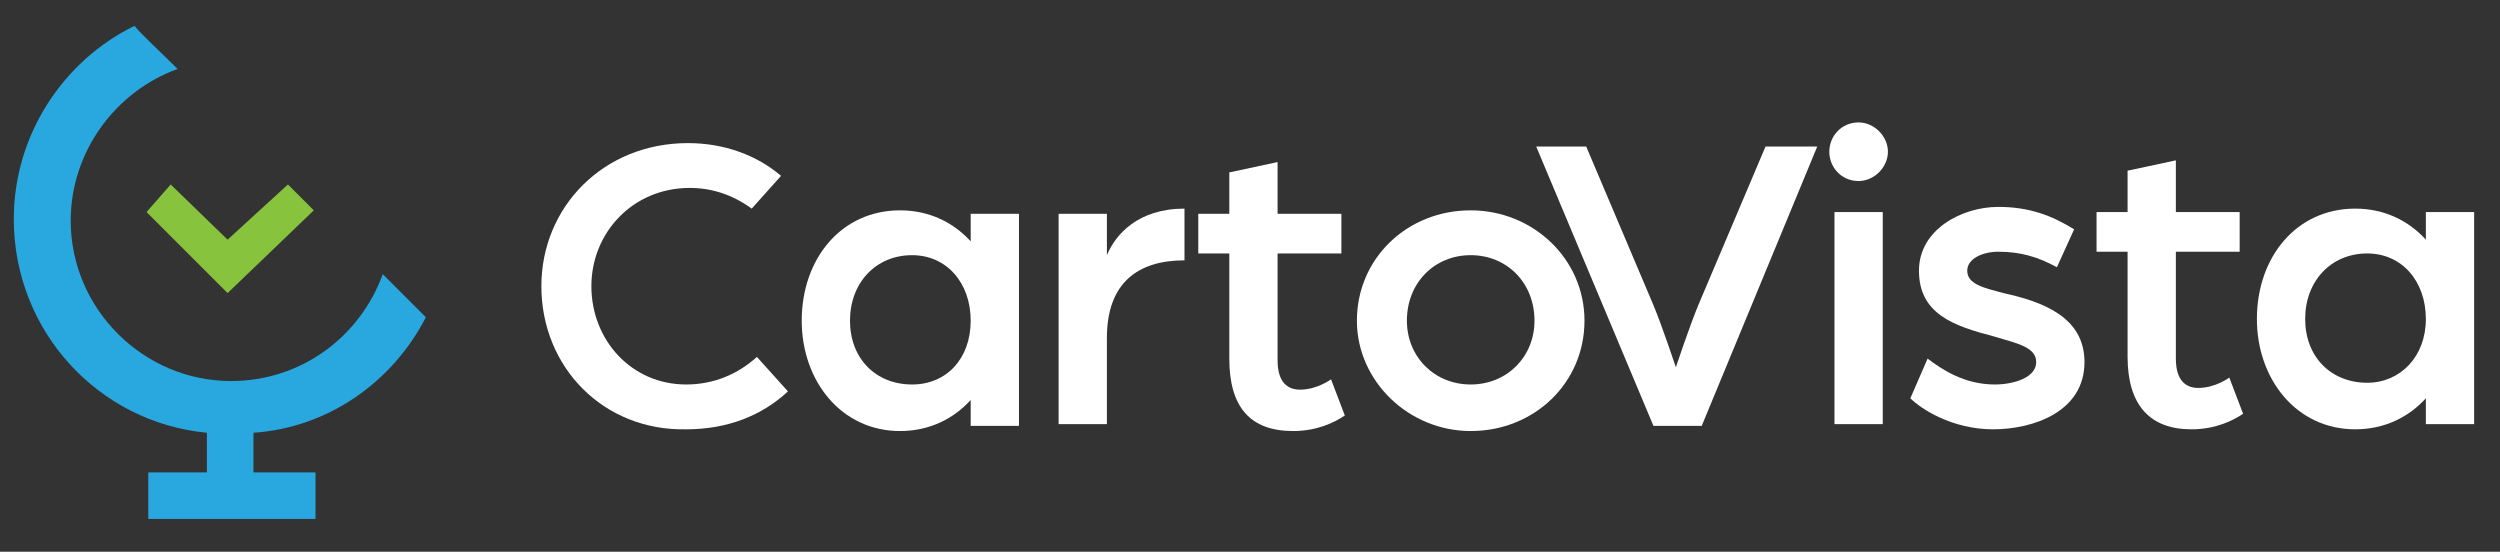 <svg width="145" height="32" viewBox="0 0 145 32" fill="none" xmlns="http://www.w3.org/2000/svg">
<rect x="0" y="0" width="145" height="32" fill="#333333" stroke="none"/>
<path d="M31.4 16.6C31.4 12 35 8.3 39.9 8.3C42 8.3 43.9 9 45.3 10.2L43.6 12.1C42.5 11.3 41.3 10.9 40 10.9C36.7 10.9 34.3 13.5 34.3 16.6C34.3 19.7 36.6 22.3 39.8 22.3C41.4 22.3 42.8 21.7 43.9 20.7L45.7 22.7C44.2 24.1 42.2 24.9 39.8 24.9C35 25 31.4 21.3 31.4 16.6Z" fill="white"/>
<path d="M46.5 18.6C46.5 15 48.8 12.2 52.2 12.2C53.9 12.2 55.3 12.9 56.3 14V12.4H59.1V24.7H56.3V23.2C55.3 24.3 53.9 25 52.2 25C48.8 25 46.5 22.1 46.5 18.6ZM56.3 18.6C56.3 16.4 54.9 14.8 52.9 14.8C50.8 14.8 49.3 16.4 49.3 18.6C49.3 20.8 50.8 22.3 52.9 22.3C54.9 22.3 56.3 20.8 56.3 18.6Z" fill="white"/>
<path d="M61.4 12.4H64.2V14.8C64.7 13.6 66 12.1 68.7 12.1V15.1C66 15.1 64.2 16.4 64.2 19.6V24.6H61.4V12.4Z" fill="white"/>
<path d="M71.3 20.8V14.7H69.5V12.4H71.3V10L74.1 9.4V12.4H77.8V14.7H74.1V20.9C74.1 22.2 74.7 22.6 75.4 22.6C76.4 22.6 77.2 22 77.2 22L78 24.1C77.4 24.5 76.4 25 75 25C72.5 25 71.3 23.6 71.3 20.8Z" fill="white"/>
<path d="M78.7 18.6C78.7 15 81.6 12.2 85.3 12.2C88.9 12.2 91.9 15 91.9 18.6C91.9 22.2 89 25 85.3 25C81.7 25 78.7 22.1 78.7 18.6ZM89 18.6C89 16.4 87.4 14.8 85.3 14.8C83.2 14.8 81.6 16.4 81.6 18.6C81.6 20.7 83.2 22.3 85.3 22.3C87.4 22.3 89 20.7 89 18.6Z" fill="white"/>
<path d="M89.1 8.5H92L95.9 17.7C96.4 18.9 97.2 21.3 97.2 21.3C97.2 21.3 98 18.9 98.5 17.7L102.4 8.5H105.4L98.7 24.7H95.9L89.1 8.5Z" fill="white"/>
<path d="M106.1 8.8C106.1 7.9 106.8 7.1 107.8 7.1C108.7 7.1 109.5 7.9 109.5 8.8C109.5 9.7 108.7 10.5 107.8 10.5C106.8 10.5 106.1 9.7 106.1 8.8ZM106.4 12.3H109.2V24.6H106.4V12.3Z" fill="white"/>
<path d="M110.8 23.1L111.8 20.8C112.6 21.4 113.9 22.3 115.7 22.3C116.8 22.3 118.1 21.9 118.1 21C118.1 20.1 116.9 19.9 115.6 19.5C113.3 18.9 111.3 18.2 111.3 15.7C111.3 13.3 113.8 12 115.9 12C117.7 12 119 12.5 120.3 13.3L119.3 15.5C118.2 14.9 117.2 14.6 115.9 14.6C115 14.6 114.1 15 114.1 15.7C114.1 16.5 115.1 16.7 116.2 17C118.5 17.5 120.9 18.4 120.9 21C120.9 23.9 117.9 24.9 115.6 24.9C113.2 24.9 111.4 23.7 110.8 23.1Z" fill="white"/>
<path d="M123.4 20.7V14.6H121.6V12.3H123.4V9.9L126.2 9.3V12.3H129.9V14.6H126.2V20.8C126.2 22.1 126.8 22.5 127.5 22.5C128.5 22.5 129.3 21.9 129.3 21.9L130.1 24C129.5 24.4 128.5 24.9 127.1 24.9C124.7 24.9 123.4 23.5 123.4 20.7Z" fill="white"/>
<path d="M130.9 18.5C130.9 14.9 133.2 12.1 136.6 12.1C138.3 12.1 139.7 12.8 140.7 13.9V12.3H143.5V24.6H140.7V23.1C139.7 24.2 138.3 24.9 136.6 24.9C133.2 24.9 130.9 22 130.9 18.5ZM140.7 18.5C140.7 16.3 139.3 14.7 137.3 14.7C135.2 14.7 133.7 16.3 133.7 18.5C133.7 20.7 135.2 22.2 137.3 22.2C139.2 22.2 140.7 20.7 140.7 18.5Z" fill="white"/>
<path d="M9.9 10.7L13.2 13.9L16.7 10.7L18.2 12.2L13.2 17L8.5 12.3L9.9 10.7Z" fill="#88C33D"/>
<path d="M24.7 18.4C24.1 17.8 23.2 16.9 22.2 15.9C20.9 19.5 17.5 22.1 13.4 22.1C8.3 22.1 4.1 17.9 4.1 12.8C4.1 8.8 6.7 5.3 10.3 4C9.2 2.9 8.3 2.1 7.8 1.5C3.7 3.5 0.8 7.8 0.8 12.7C0.8 19.2 5.7 24.5 12 25.1V27.4H8.6V30.1H18.3V27.4H14.7V25.1C19.1 24.8 22.8 22.1 24.7 18.4Z" fill="#29A8DF"/>
</svg>
